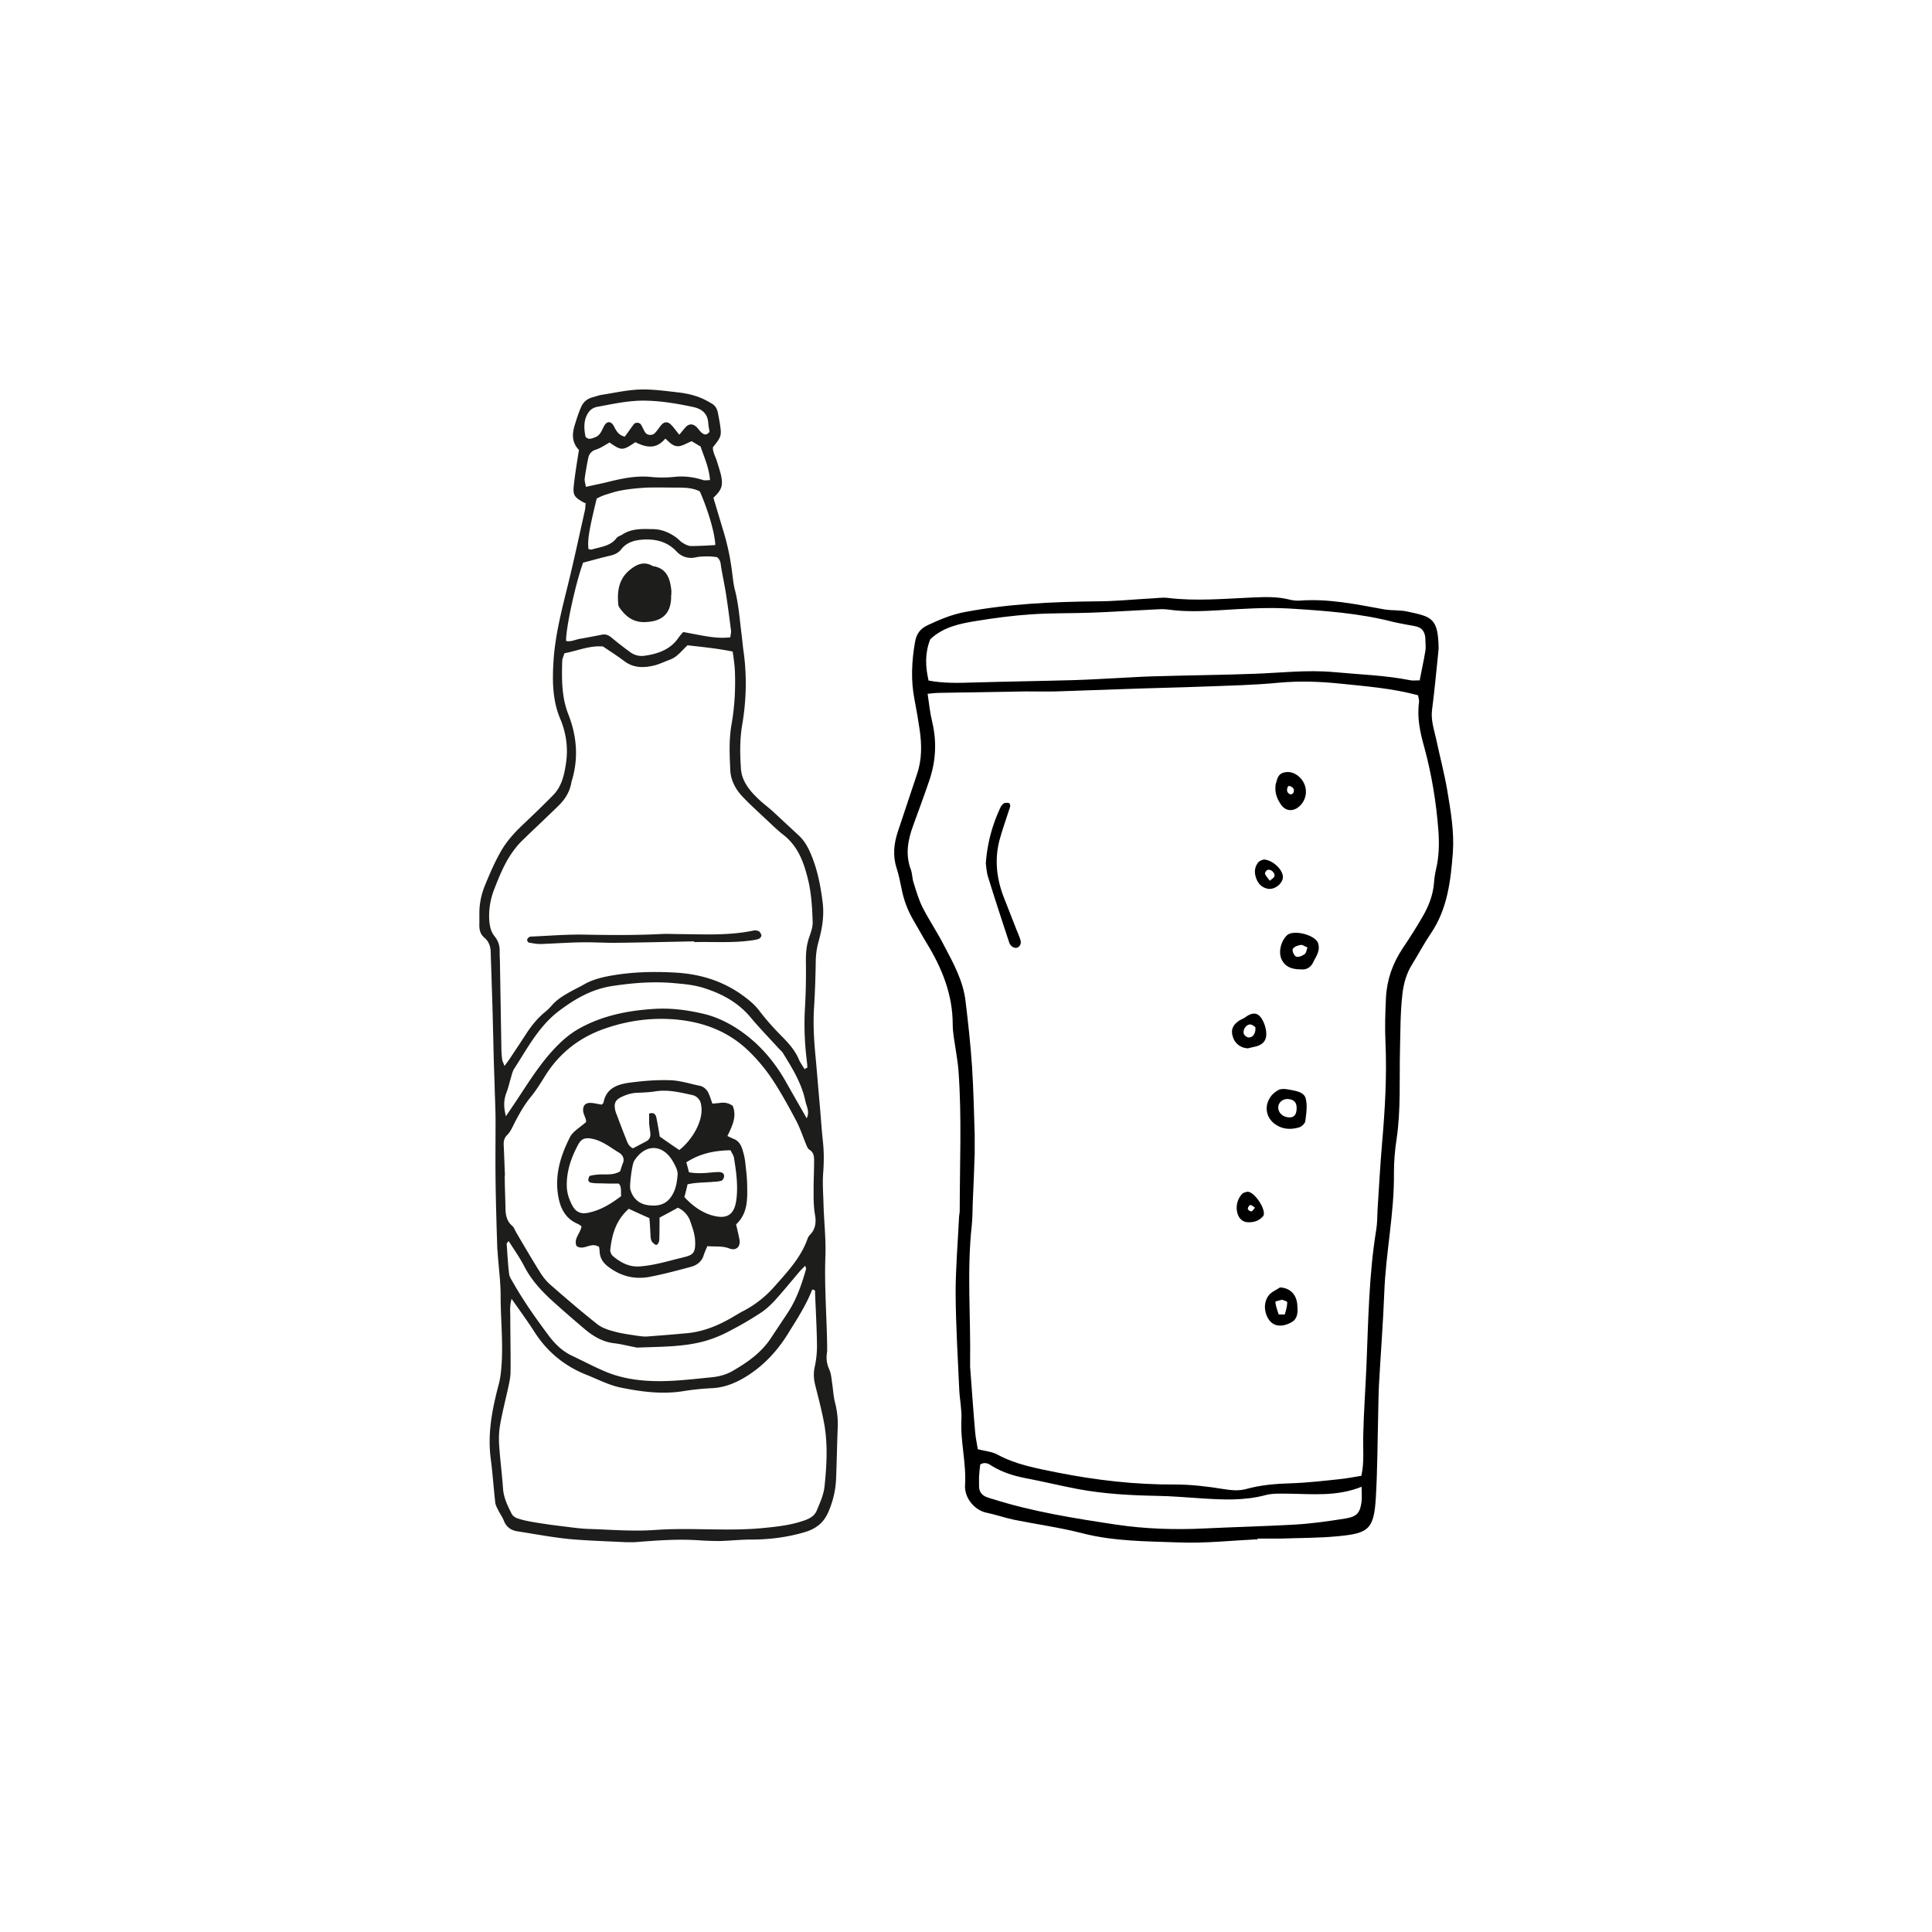 <svg id="a" xmlns="http://www.w3.org/2000/svg" viewBox="0 0 80 80"><defs><style>.b{fill:#1d1d1b}</style></defs><path class="b" d="M29.38 17.89c-.01-.1-.04-.22-.05-.35-.02-.41-.26-.61-.64-.69-.66-.14-1.32-.25-1.99-.26-.68-.01-1.33.14-1.99.26-.1.02-.21.08-.28.15-.27.31-.26.69-.19 1.06 0 .05.11.11.16.11.1 0 .21-.05.3-.09.17-.09.22-.27.31-.43.11-.22.29-.22.4-.02.1.19.19.39.46.45.13-.17.25-.35.38-.52.07-.08.23-.07.29.02.07.11.11.23.18.33.08.12.29.13.39.03.1-.1.18-.23.27-.34.13-.15.28-.15.42 0 .11.11.2.25.33.4.09-.11.17-.21.25-.3.14-.16.31-.17.47-.01.08.08.13.17.22.24.09.07.19.1.3-.04m-4.14.44c-.2.11-.37.23-.56.29a.43.43 0 0 0-.31.34c-.06.28-.11.57-.15.86-.01.1.03.2.05.34.35-.08.67-.14.98-.22.57-.14 1.13-.25 1.72-.19.31.03.62.03.93 0 .43-.05.83 0 1.23.13.08.02.17 0 .28 0-.04-.52-.24-.94-.39-1.39-.14-.08-.28-.17-.37-.22-.2.08-.34.17-.49.2-.26.05-.42-.15-.6-.31-.39.47-.82.36-1.24.15-.54.36-.57.36-1.09 0m4.4 4.27c-.02-.52-.3-1.45-.64-2.23-.29-.15-.61-.16-.94-.16-.42 0-.83-.01-1.25 0-.34.02-.69.05-1.02.11-.25.04-.49.12-.74.2-.12.04-.23.1-.32.14-.33 1.34-.39 1.76-.34 2.1.05 0 .11.03.15.01.36-.11.75-.13 1.01-.47.05-.07.15-.09.23-.14.39-.26.82-.24 1.26-.23.36 0 .67.13.96.33.1.07.19.18.29.24.1.06.23.13.34.13.32 0 .65-.02 1.01-.04m3.79 23.72c.12-.26-.01-.47-.06-.69-.15-.74-.55-1.38-.94-2.01-.04-.06-.1-.11-.15-.16-.39-.43-.8-.85-1.17-1.29-.52-.63-1.19-.99-1.95-1.23-.44-.14-.89-.17-1.34-.21-.8-.06-1.59 0-2.39.12-.87.12-1.57.52-2.25 1.03-.84.63-1.31 1.54-1.86 2.39-.08.12-.11.27-.15.41-.06.19-.1.39-.17.57-.13.32-.13.63-.03 1 .25-.37.48-.71.7-1.05.37-.56.74-1.12 1.19-1.62.34-.38.71-.72 1.16-.97.94-.52 1.97-.73 3.03-.8.69-.05 1.37.03 2.06.19.49.11.93.31 1.35.57.89.56 1.58 1.33 2.1 2.25.28.5.57 1 .86 1.51m-12.34 5.09c-.06.08-.08.09-.08.11.03.41.05.83.1 1.24.01.12.09.24.15.34.44.78.95 1.5 1.48 2.21.26.35.57.66.98.85.44.21.88.44 1.32.63.73.32 1.51.42 2.29.42.73 0 1.45-.09 2.17-.16.31-.03.61-.11.88-.27.62-.36 1.19-.76 1.59-1.38.23-.35.46-.69.69-1.04.36-.55.57-1.17.75-1.8 0-.03-.02-.06-.04-.13-.08.09-.16.16-.23.24-.33.39-.65.78-.99 1.16-.19.21-.41.42-.65.57-.44.29-.9.55-1.37.79-.29.15-.6.27-.91.36-.9.25-1.83.23-2.75.27-.05 0-.11 0-.16-.02-.29-.05-.57-.13-.86-.16-.49-.06-.89-.31-1.25-.62-.39-.33-.77-.66-1.15-1-.52-.46-1-.95-1.32-1.58-.18-.35-.41-.67-.65-1.05m3.1-28.08c-.29.76-.72 2.69-.71 3.25.2.05.39-.06.58-.09.3-.05.6-.11.91-.17.15-.03.27.02.39.12.25.21.51.41.77.6a.8.8 0 0 0 .62.15c.55-.08 1.06-.26 1.39-.75.05-.07.11-.14.19-.23l.48.09c.48.09.95.19 1.47.13.01-.11.04-.19.03-.28-.06-.47-.12-.93-.19-1.4-.06-.41-.15-.82-.22-1.23-.02-.14-.02-.29-.17-.41-.1-.01-.22-.03-.35-.03-.18 0-.36 0-.54.04a.81.81 0 0 1-.79-.25c-.36-.38-.81-.51-1.33-.49-.38.02-.72.1-.96.41-.12.15-.28.22-.46.26-.35.08-.7.18-1.08.28m-3.26 25.37h-.02c0 .44.02.87.03 1.31 0 .29.03.58.28.79.08.07.11.18.17.28.31.53.62 1.06.95 1.59.12.2.27.4.44.55.64.56 1.29 1.12 1.96 1.65.19.15.45.24.69.3.31.09.64.13.96.18.14.02.29.04.43.03.53-.04 1.05-.08 1.58-.13.63-.05 1.2-.26 1.75-.56.21-.11.4-.24.61-.35.51-.26.95-.61 1.32-1.03.53-.6 1.08-1.18 1.36-1.95.02-.07.06-.14.11-.19.23-.23.26-.53.21-.81-.07-.38-.06-.76-.06-1.14 0-.36.02-.72.02-1.09 0-.18 0-.36-.19-.48-.08-.05-.12-.17-.16-.27-.13-.32-.24-.65-.4-.95-.27-.51-.55-1.02-.86-1.51-.32-.51-.69-.97-1.13-1.39-.8-.76-1.77-1.14-2.84-1.26-1-.11-1.99 0-2.96.32-1.12.36-1.99 1.02-2.61 2.02-.18.29-.36.58-.58.85-.28.34-.49.72-.69 1.11-.08.16-.16.34-.28.46-.16.15-.16.31-.15.49.02.4.03.8.05 1.2m.27 5.11c-.08.32-.05.53-.05.74 0 .76.02 1.52.01 2.28 0 .16-.03.33-.06.48-.12.57-.27 1.13-.37 1.7-.05.28-.06.58-.04.87.04.6.12 1.19.16 1.79.03.38.19.7.35 1.02.04.09.15.17.24.2.24.08.49.13.74.17.43.07.86.13 1.3.18.31.04.61.08.92.09.93.03 1.85.11 2.78.04 1.45-.1 2.91.06 4.36-.07.62-.06 1.23-.12 1.81-.33.22-.08.4-.19.49-.4.13-.32.28-.64.32-.98.09-.85.14-1.7 0-2.55-.1-.57-.25-1.13-.39-1.69-.06-.25-.07-.49-.01-.75.06-.28.09-.57.09-.86-.01-.72-.05-1.45-.08-2.17 0-.06.03-.15-.12-.15-.25.65-.64 1.24-1.01 1.84-.45.72-1.01 1.32-1.74 1.77-.43.26-.87.44-1.37.47-.42.02-.83.06-1.25.13-.86.13-1.7.02-2.54-.15-.5-.1-.95-.34-1.43-.53-.93-.37-1.65-.97-2.18-1.81-.27-.42-.57-.83-.92-1.33m12.15-9.54s.06-.03.09-.04c0-.09-.01-.18-.02-.27-.09-.72-.12-1.44-.08-2.17.04-.67.05-1.34.04-2.01 0-.33.03-.65.14-.96.07-.2.15-.42.14-.63-.02-.65-.06-1.3-.24-1.94-.17-.64-.42-1.23-.97-1.66-.23-.18-.44-.38-.65-.58-.36-.34-.72-.66-1.06-1.02-.28-.3-.47-.67-.49-1.07-.03-.63-.06-1.27.05-1.9.13-.73.17-1.48.14-2.22-.01-.25-.05-.5-.09-.8-.63-.13-1.26-.19-1.87-.26-.25.23-.43.49-.74.6-.22.08-.44.19-.66.24-.42.1-.83.1-1.2-.17-.29-.22-.59-.41-.9-.62-.55-.05-1.06.18-1.6.28-.03.12-.09.22-.09.32-.02.74-.03 1.48.25 2.2.35.89.43 1.79.16 2.72-.02.05-.03.11-.04.16-.07.35-.25.64-.5.89-.52.51-1.05 1-1.57 1.51-.13.13-.24.27-.35.42-.33.46-.54.98-.75 1.51-.17.43-.25.87-.22 1.33.02.24.06.46.22.66.13.16.2.34.21.55 0 .15 0 .29.01.44l.06 3.59c0 .16.01.33.03.49 0 .08.05.16.1.3.09-.12.14-.19.19-.26.24-.36.48-.72.72-1.09.21-.32.45-.62.74-.86.11-.09.22-.19.31-.3.21-.24.47-.4.74-.55.19-.11.39-.2.58-.31.29-.17.6-.26.92-.33.93-.19 1.87-.22 2.82-.17.99.05 1.89.3 2.72.86.3.21.59.43.81.72.31.41.65.78 1.01 1.14.25.26.49.54.63.88.06.14.16.27.24.41m-9.11-23.45c-.46-.26-.5-.32-.44-.82.05-.43.12-.86.2-1.36.01.04.01 0 0-.02-.28-.3-.29-.62-.18-1 .08-.26.16-.52.27-.77.09-.21.25-.35.48-.41.12-.03.24-.08.37-.1.52-.08 1.04-.2 1.56-.22.54-.02 1.09.06 1.63.12.25.03.5.08.74.16.22.07.43.18.63.3.15.08.23.23.26.4l.06.32c.1.61.1.63-.27 1.09-.01.2.1.37.16.56.06.19.12.38.17.57.1.46.04.63-.31.96l.42 1.4c.18.59.3 1.2.37 1.81.03.22.05.43.11.64.15.6.19 1.22.27 1.83.03.25.05.5.09.76.13 1 .1 1.99-.07 2.98-.1.6-.09 1.2-.05 1.79.03.51.35.91.71 1.25.18.18.39.33.58.5.36.33.72.67 1.08 1 .22.2.37.44.49.71.29.65.43 1.34.52 2.05.08.59-.02 1.15-.18 1.71-.06.23-.09.46-.1.69-.01.65-.03 1.31-.07 1.96-.05.73 0 1.45.07 2.17.06.65.11 1.3.17 1.95.04.47.07.94.12 1.41.05.43.05.86.02 1.3-.04.45 0 .91.01 1.36.02.69.1 1.38.08 2.07-.05 1.25.05 2.5.07 3.75v.27c-.05.26-.02.5.09.74.08.18.09.39.12.58.04.27.05.54.12.8.08.32.12.64.11.97-.03.73-.04 1.45-.07 2.18-.02.48-.13.93-.32 1.37-.19.44-.51.7-1 .84-.73.21-1.45.3-2.2.3-.43 0-.87.05-1.3.06-.29 0-.58-.01-.87-.03-.89-.06-1.78.01-2.67.08h-.33c-.78-.04-1.56-.06-2.34-.13-.72-.07-1.44-.21-2.16-.32-.27-.04-.47-.18-.57-.45-.06-.15-.16-.28-.23-.43-.05-.09-.1-.19-.12-.29-.07-.61-.11-1.23-.19-1.84-.14-1.07.07-2.09.34-3.11.08-.32.1-.64.12-.97.04-.89-.05-1.78-.05-2.66 0-.58-.08-1.16-.12-1.74 0-.09-.02-.18-.02-.27-.03-.94-.06-1.89-.07-2.83-.01-.8 0-1.6 0-2.4 0-.51-.03-1.02-.04-1.52-.02-.56-.04-1.12-.05-1.69-.02-.83-.04-1.67-.07-2.5-.01-.42-.03-.83-.04-1.25 0-.25-.07-.47-.26-.63-.19-.16-.22-.36-.21-.59v-.33c-.01-.42.06-.82.22-1.22.2-.49.4-.96.66-1.42.25-.44.57-.79.93-1.13.42-.4.84-.8 1.25-1.22.36-.37.46-.86.53-1.34.09-.63 0-1.24-.24-1.81-.33-.78-.33-1.59-.28-2.41.08-1.22.42-2.39.7-3.57.21-.88.4-1.77.6-2.66.02-.1.02-.21.03-.31"/><path class="b" d="M28.74 38.98c-1.11.02-2.21.05-3.32.06-.45 0-.91-.03-1.36-.02-.56.01-1.12.05-1.68.07-.16 0-.32-.03-.48-.06-.03 0-.08-.08-.07-.12 0-.04.05-.09.09-.11.03-.02.07-.02.1-.02.71-.03 1.41-.09 2.12-.08 1.05.02 2.1.03 3.16-.02.31-.02.62 0 .93 0 1 .01 2 .06 2.98-.15.07-.01.15 0 .21.03.05.03.09.1.11.17 0 .04-.04.1-.08.13-.06.03-.13.05-.2.06-.83.14-1.67.07-2.5.09M28.06 48.62c0-.12-.04-.26-.21-.55-.42-.7-1.12-.71-1.57-.03-.01.01-.02.03-.03.05-.08.14-.19 1-.15 1.16.11.39.38.62.78.66.38.04.71-.03.94-.4.15-.24.21-.5.24-.88m.46-.09c.37.07.71.03 1.05 0 .09 0 .18-.02.27 0 .1.02.16.09.14.19-.01.06-.06.15-.11.16-.12.04-.25.04-.37.05-.34.03-.68.02-1.03.1-.04.19-.09.36-.13.53.32.34.66.6 1.09.74.68.21 1 0 1.07-.71.06-.56-.02-1.12-.11-1.67-.02-.1-.09-.19-.14-.3-.66.01-1.26.13-1.83.5.04.15.08.29.11.42m-2.85-.05c.04-.13.07-.23.11-.33.08-.18 0-.34-.14-.43-.37-.22-.71-.51-1.15-.59-.27-.05-.42 0-.55.23-.3.55-.5 1.13-.48 1.76.01.28.1.54.23.78.15.28.37.37.69.29.51-.11.93-.38 1.33-.68-.02-.2.03-.39-.1-.52-.26 0-.49 0-.73-.01-.14 0-.29 0-.43-.03-.04 0-.1-.07-.1-.1 0-.06.03-.17.07-.18.14-.04.28-.05.42-.06.27-.01.55.04.83-.13m.35 1.56c-.52.46-.69 1.05-.76 1.69-.01.09.05.22.13.28.31.25.65.44 1.08.41.6-.04 1.17-.22 1.75-.36.45-.11.59-.15.55-.76-.02-.25-.11-.49-.19-.73a.964.964 0 0 0-.52-.58c-.27.15-.52.28-.76.41 0 .32 0 .61-.01.89 0 .15-.09.27-.16.23-.07-.04-.15-.11-.17-.18-.04-.1-.03-.21-.04-.32-.01-.2-.02-.4-.04-.6-.27-.12-.54-.24-.86-.39m1.3-2.98c.27.19.53.37.8.55.47-.37.85-.99.91-1.5.02-.12.01-.26-.01-.38a.467.467 0 0 0-.38-.4c-.5-.11-.99-.23-1.51-.15-.25.04-.51.05-.76.06-.24.01-.46.08-.68.19-.19.1-.27.22-.24.44.01.11.05.21.09.31.12.32.24.64.37.96.06.15.1.31.29.4l.55-.29c.13-.07.18-.18.17-.31-.01-.14-.04-.29-.05-.43v-.41c.19-.06.27.03.3.17.05.26.1.53.14.79m-2.54 4.55c-.32-.2-.62.19-.91-.03-.12-.31.16-.51.21-.81-.04-.03-.09-.07-.15-.1-.56-.23-.76-.73-.83-1.25-.12-.83.13-1.62.51-2.36.12-.22.38-.37.65-.6.04-.1-.08-.27-.11-.44-.03-.25.09-.38.34-.36.14.01.28.05.43.07.02-.03.06-.05.07-.08.1-.57.54-.75 1.02-.82.57-.08 1.16-.13 1.74-.11.41.01.82.15 1.23.23.17.04.29.16.36.31.06.13.1.27.16.43l.31-.03c.19-.03.36 0 .53.12.18.44-.02.84-.22 1.25.11.05.19.09.26.12.19.07.29.23.35.4.06.19.11.38.13.58.04.34.08.69.08 1.03.01.55 0 1.1-.46 1.53.05.21.1.42.14.63.05.29-.13.47-.41.37-.3-.12-.6-.07-.92-.1-.06.14-.11.25-.15.37-.08.27-.28.42-.54.49-.56.15-1.12.3-1.69.41-.62.12-1.19-.02-1.7-.4-.22-.16-.36-.35-.38-.63 0-.09-.02-.17-.03-.24M27.79 24.63c.02.68-.27 1.12-1.12 1.13-.48 0-.77-.25-1.02-.6a.27.27 0 0 1-.05-.15c-.05-.55.03-1.05.49-1.42.28-.23.59-.36.94-.15.59.09.72.53.77 1.02v.16"/><g><path d="M52.05 63.74c-1.07.05-2.14.17-3.2.13-1.35-.05-2.7-.04-4.03-.38-.93-.24-1.89-.37-2.83-.56-.38-.08-.75-.21-1.13-.29-.48-.09-.93-.59-.9-1.14.06-.92-.2-1.81-.15-2.72.02-.41-.07-.83-.09-1.24-.06-1.33-.14-2.65-.15-3.98 0-1.04.09-2.08.14-3.12 0-.1.03-.21.03-.31 0-1.93.09-3.85-.05-5.78-.02-.29-.07-.57-.11-.85-.05-.36-.13-.72-.13-1.08 0-1.25-.45-2.34-1.08-3.37-.19-.31-.36-.63-.55-.95-.24-.41-.4-.84-.49-1.31-.06-.28-.11-.56-.2-.83-.17-.52-.12-1.02.05-1.53.27-.79.52-1.58.79-2.37.21-.61.2-1.23.11-1.85-.06-.41-.13-.82-.21-1.23-.16-.8-.12-1.6.02-2.4.06-.35.23-.56.54-.7.49-.23.99-.44 1.54-.54 1.8-.34 3.61-.42 5.44-.44.75 0 1.51-.08 2.26-.12.23-.01.47-.05.7-.02 1.17.14 2.34.03 3.51-.02.49-.02.99-.04 1.48.08.15.04.31.06.46.05 1.18-.09 2.33.15 3.48.36.33.06.68.02 1.01.1.98.21 1.24.27 1.26 1.51 0 .08-.02.16-.02.23-.08.77-.15 1.54-.25 2.31-.06.43.08.82.17 1.23.15.71.34 1.42.46 2.13.14.84.29 1.7.23 2.56-.09 1.17-.22 2.33-.91 3.35-.28.41-.51.85-.77 1.27-.24.38-.36.8-.41 1.25-.09.78-.08 1.55-.1 2.33-.03 1.22.04 2.45-.14 3.66-.07.46-.11.93-.11 1.4.02 1.67-.34 3.31-.4 4.97-.05 1.27-.15 2.54-.22 3.82-.02.36-.02.73-.03 1.09-.03 1.2-.03 2.39-.1 3.59-.08 1.3-.31 1.46-1.55 1.58-.8.08-1.61.07-2.42.1h-.93v.07ZM38.41 28.72c.06.42.1.8.19 1.17.2.84.15 1.65-.13 2.46-.21.62-.44 1.23-.66 1.84-.22.6-.33 1.2-.09 1.83.06.17.05.36.11.53.11.35.21.7.37 1.02.27.53.61 1.03.88 1.56.39.74.8 1.47.9 2.32.11.9.21 1.81.27 2.72.06.93.08 1.87.11 2.81v.78c-.02.68-.05 1.35-.08 2.03-.01.31-.01.63-.04.94-.21 1.9-.04 3.8-.07 5.7v.16c.07.91.13 1.82.21 2.72.02.25.08.5.11.7.32.08.59.1.81.22.77.42 1.63.57 2.46.74 1.61.32 3.24.51 4.89.5.67 0 1.35.08 2.02.19.32.05.61.08.92 0 .61-.17 1.22-.22 1.85-.24.68-.02 1.35-.1 2.02-.17.3-.03.6-.09.91-.14.13-.56.06-1.14.08-1.71.02-.94.09-1.87.13-2.81.08-1.9.1-3.8.41-5.69.04-.26.04-.52.05-.78.06-.93.11-1.87.19-2.8.12-1.38.2-2.76.14-4.14-.03-.63-.01-1.25.02-1.87.04-.76.28-1.42.69-2.04.29-.43.57-.87.83-1.32.25-.43.43-.89.47-1.4.01-.18.04-.36.08-.54.13-.54.14-1.08.1-1.63-.09-1.17-.28-2.33-.59-3.46-.17-.61-.3-1.21-.21-1.85.01-.09-.03-.19-.04-.28-1.07-.29-2.14-.37-3.2-.48-.86-.09-1.71-.12-2.57-.04-1.04.1-2.08.12-3.12.16-1.07.04-2.13.06-3.2.1-.96.03-1.92.07-2.89.1-.42.01-.83 0-1.25 0l-3.59.06c-.15 0-.3.02-.5.04Zm20.38-.57c.08-.43.17-.81.23-1.19.03-.18 0-.36 0-.54-.02-.26-.14-.44-.42-.49-.31-.06-.62-.11-.92-.18-1.39-.36-2.82-.46-4.25-.55-.98-.06-1.98.01-2.96.07-.7.04-1.4.07-2.1-.03-.2-.03-.42-.01-.62 0-.86.04-1.71.1-2.57.13-.83.03-1.67.01-2.5.07-.75.05-1.5.15-2.24.27-.69.11-1.38.25-1.92.76-.22.56-.21 1.11-.07 1.71.63.12 1.25.1 1.88.08 1.4-.04 2.81-.06 4.21-.1.62-.02 1.25-.06 1.87-.09.52-.03 1.04-.06 1.56-.07 1.33-.04 2.65-.05 3.98-.1 1.09-.04 2.18-.17 3.28-.07 1.06.1 2.13.13 3.18.34.1.02.2 0 .4 0Zm-2.4 33.41c-1.04.42-2.05.3-3.06.29-.31 0-.64-.02-.93.06-.9.24-1.8.19-2.71.13-.6-.04-1.19-.09-1.79-.1-1.09-.02-2.18-.08-3.26-.28-.74-.14-1.47-.32-2.21-.46-.46-.09-.9-.23-1.31-.47-.14-.08-.29-.23-.53-.09-.02.16-.04.33-.05.51v.39c0 .24.13.39.34.46.07.03.15.05.22.07 1.67.53 3.39.8 5.11 1.06 1.21.18 2.43.22 3.66.16 1.25-.06 2.5-.09 3.74-.16.7-.04 1.4-.14 2.09-.25.49-.08.62-.23.68-.71.02-.17 0-.35 0-.63Z"/><path d="M40.82 35.76c.06-.85.27-1.6.6-2.31a.42.42 0 0 1 .14-.18c.05-.03.14-.03.21-.02.03 0 .07.09.06.13-.02.1-.06.19-.09.29-.12.37-.25.74-.35 1.11-.22.83-.12 1.64.2 2.44.17.43.34.87.51 1.3.05.12.1.24.14.36.05.13.04.26-.08.34-.11.08-.31-.01-.37-.19-.3-.91-.6-1.82-.88-2.73-.06-.19-.07-.41-.09-.55ZM53 45.11c.18-.04.31 0 .44.02.26.05.57.1.63.37.07.29.02.61-.02.92-.01.1-.15.23-.25.26-.33.1-.67.09-.97-.11-.4-.26-.5-.75-.22-1.15.1-.15.26-.25.39-.32Zm.69.8c.01-.25-.1-.38-.35-.4-.22-.02-.41.14-.41.35 0 .22.19.4.46.41.19 0 .29-.11.3-.35ZM53.88 40.14c-.35 0-.65-.08-.81-.41-.14-.29-.04-.75.22-1s1.18-.02 1.29.33c.1.31-.09.55-.21.8-.1.2-.28.3-.48.28Zm.26-.91c-.11-.04-.21-.12-.29-.1-.12.02-.28.08-.32.17-.03.08.06.28.14.31.09.04.25-.03.35-.1.07-.05.08-.17.12-.28ZM52.99 53.31c.54.02.72.43.73.75.02.24.03.54-.24.69-.37.21-.72.18-.91-.07-.25-.32-.26-.8 0-1.08.1-.11.25-.17.43-.29Zm.09.51c-.09.03-.27.06-.27.09.02.18.08.35.14.52h.25c.05-.17.1-.34.1-.51 0-.04-.15-.07-.23-.11ZM52.81 32.52c.07-.19.07-.46.35-.53.24-.06.45.01.64.18.39.36.36.96-.06 1.27-.24.17-.51.13-.68-.1-.19-.26-.28-.54-.24-.81Zm.56.02s-.04.03-.05.05c-.05.13-.03.24.1.3.03.01.1-.01.12-.04.08-.13.03-.23-.1-.29-.02-.01-.05-.01-.07-.02ZM51.71 43.41c-.31 0-.57-.18-.66-.48-.09-.28-.01-.48.25-.66.09-.06.19-.09.27-.15.42-.31.63-.09.77.25.05.12.08.25.09.37.03.33-.12.52-.46.6-.1.02-.2.05-.28.06Zm.27-.88s-.13-.11-.21-.11c-.16 0-.31.2-.27.38.02.07.13.16.21.16.17 0 .3-.18.27-.43ZM51.63 49.35c.05 0 .08 0 .1.01.27.09.65.67.6.93 0 .02-.01.05-.03.07-.16.19-.38.26-.62.25-.2 0-.35-.13-.42-.31a.843.843 0 0 1 .18-.87c.05-.05.14-.06.18-.08Zm.34.66c-.09-.06-.15-.12-.2-.11-.04 0-.1.1-.1.15 0 .05.09.11.14.11.05 0 .09-.08.16-.15ZM52.33 35.59c.36.02.76.39.79.69.03.28-.33.58-.63.52-.24-.05-.4-.21-.48-.45-.08-.24-.06-.46.1-.65.06-.07.17-.09.22-.11Zm.25.88c.09-.08.17-.12.19-.18.04-.14-.14-.31-.28-.27-.05.01-.12.12-.11.16.04.1.12.18.2.29Z"/></g></svg>